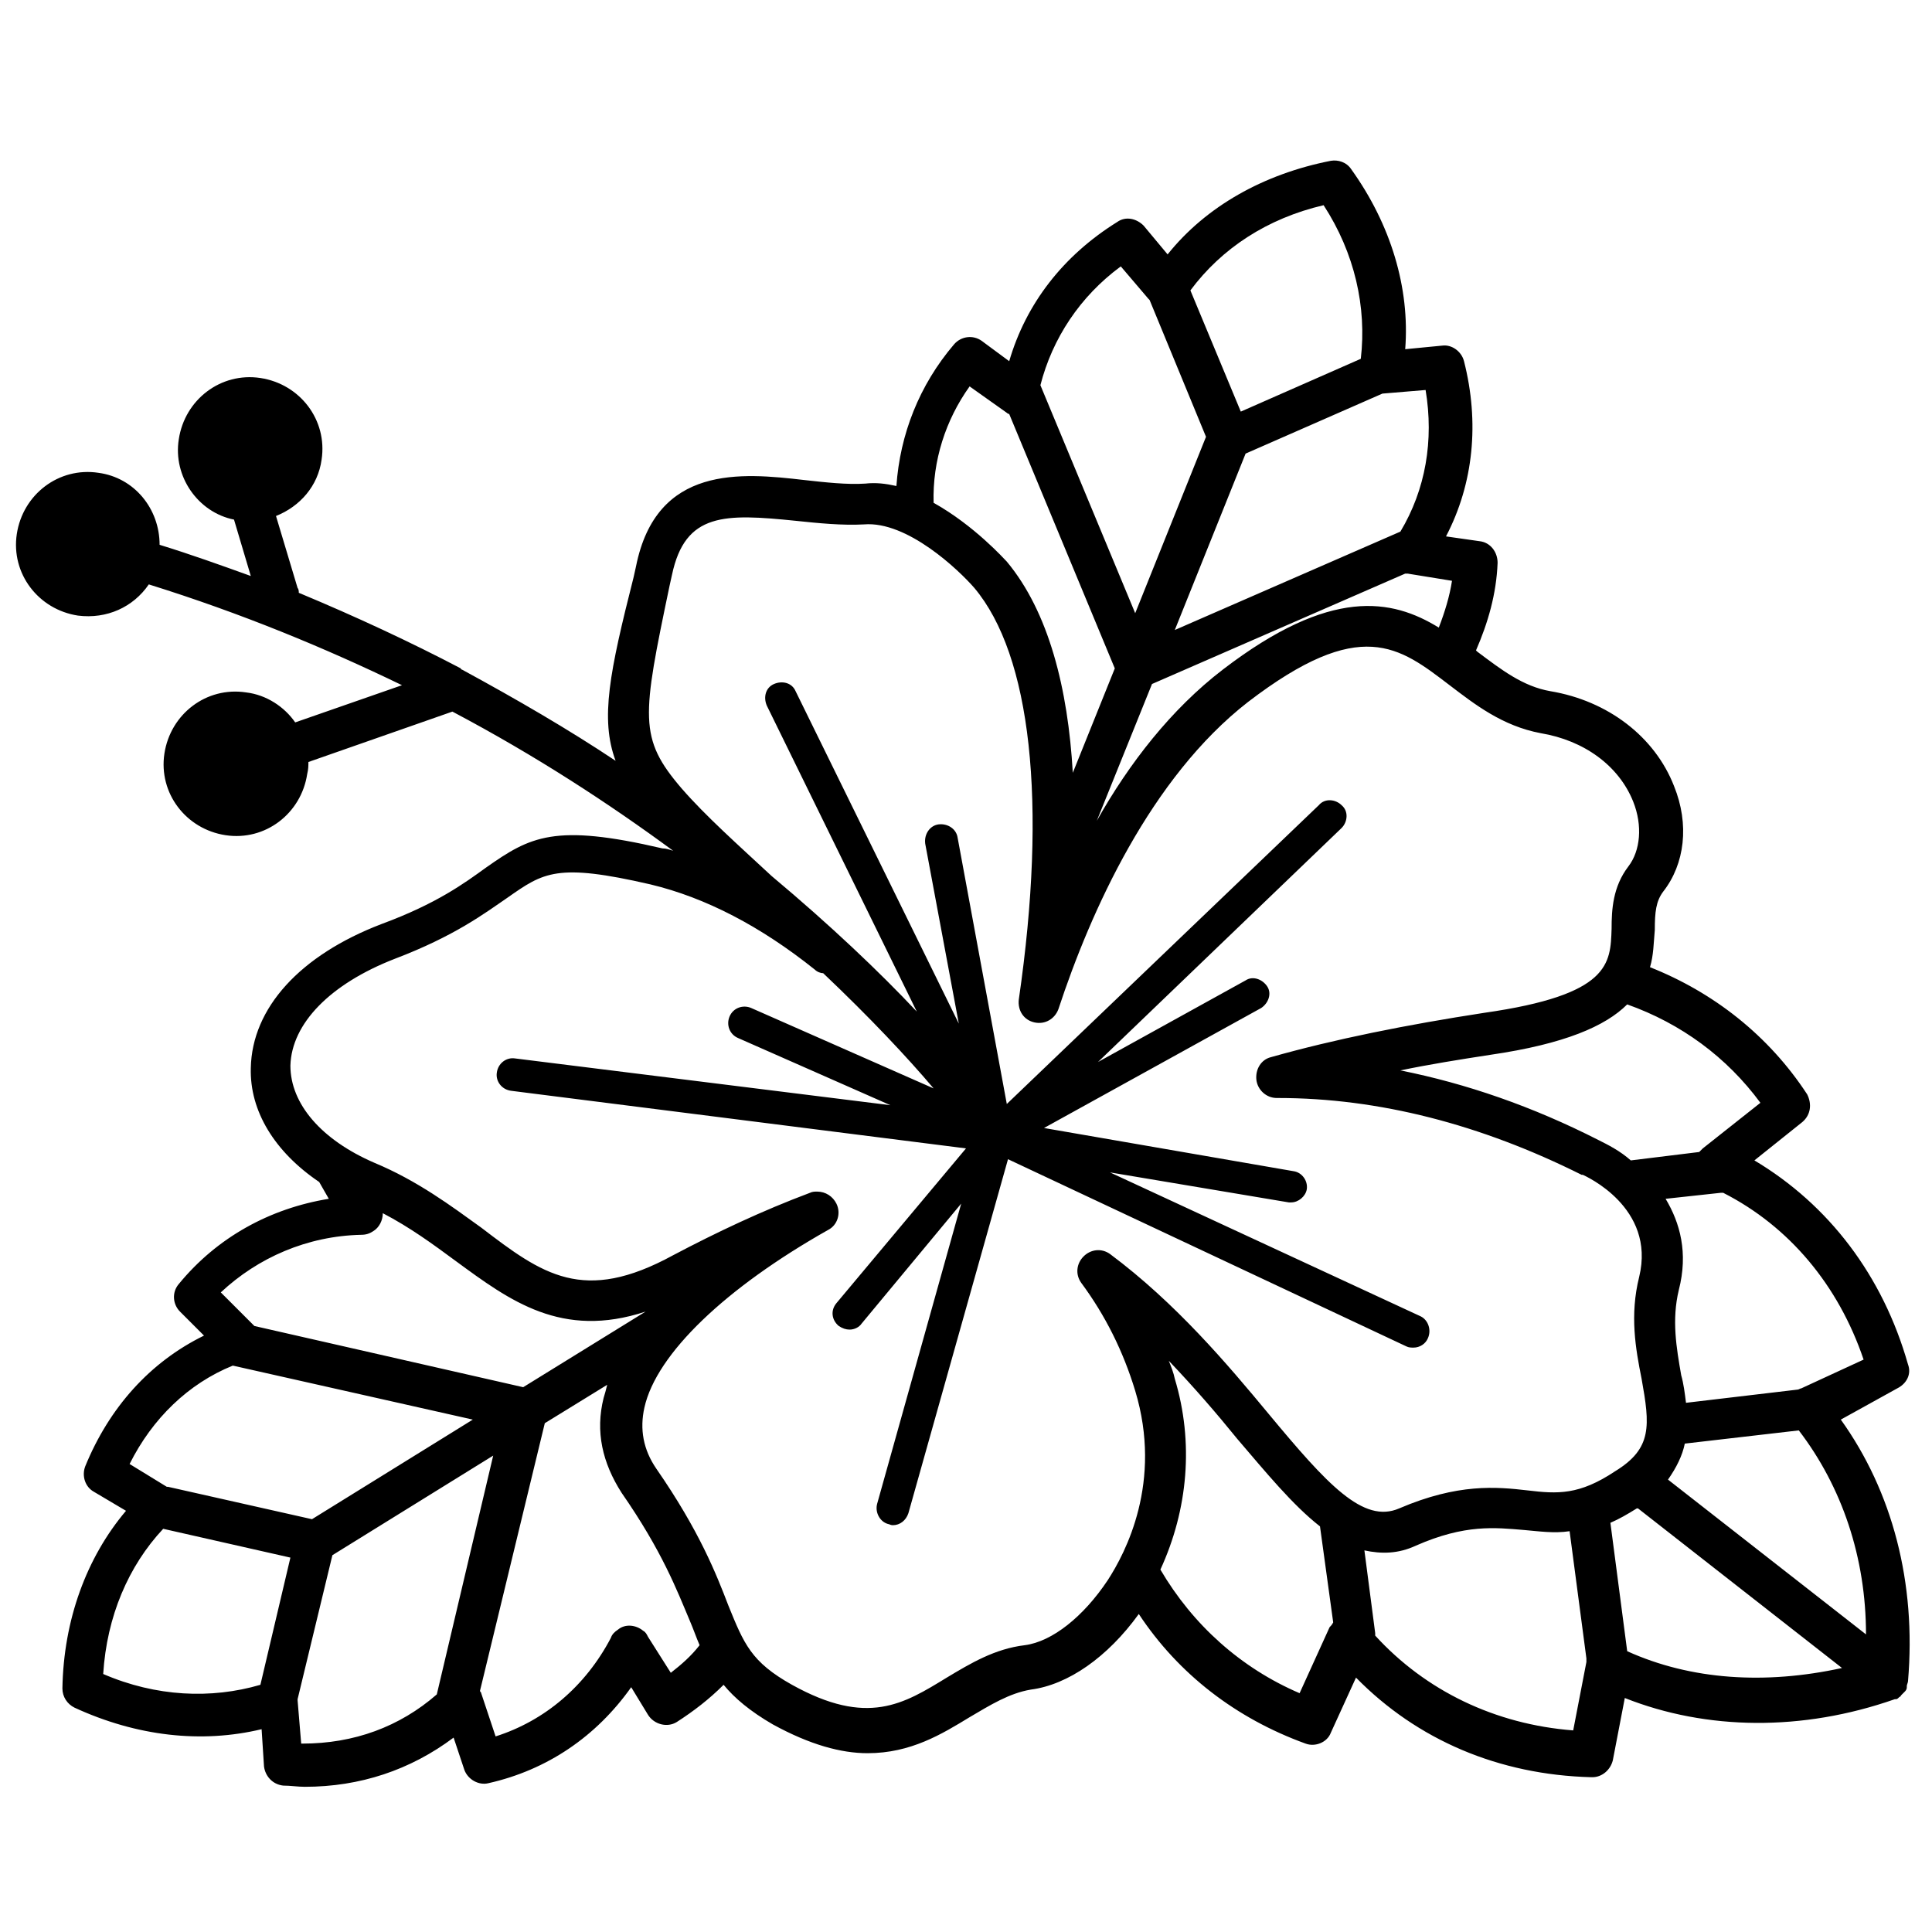 <svg xmlns="http://www.w3.org/2000/svg" xmlns:xlink="http://www.w3.org/1999/xlink" x="0px" y="0px" viewBox="0 0 161 161" style="enable-background:new 0 0 161 161;" xml:space="preserve"><style type="text/css">	.st0{display:none;}</style><g id="Botanical"></g><g id="Wellness"></g><g id="Shrub"></g><g id="Herbal">	<path d="M158.1,115.7c0.8-0.4,1.2-1.2,0.9-2c-2.1-7.4-6.6-13.3-12.8-17l4-3.2c0.7-0.6,0.8-1.5,0.4-2.3c-3.2-4.9-7.8-8.5-13.1-10.6  c0.3-1,0.3-2,0.4-3.1c0-1.5,0.1-2.4,0.7-3.2c1.8-2.3,2.2-5.6,0.9-8.8c-1.6-4.1-5.5-7.1-10.3-7.9c-2.3-0.4-4.1-1.8-6.1-3.3  c0,0-0.1-0.1-0.1-0.1c1-2.3,1.7-4.7,1.8-7.3c0-0.9-0.6-1.7-1.5-1.8l-2.8-0.4c2.3-4.4,2.8-9.5,1.5-14.6c-0.2-0.8-1-1.4-1.8-1.3  l-3.1,0.3c0.4-5.1-1.2-10.4-4.5-15c-0.4-0.6-1.1-0.8-1.7-0.7c-5.6,1.1-10.4,3.8-13.6,7.8l-2-2.4c-0.6-0.6-1.5-0.8-2.2-0.3  c-4.5,2.8-7.6,6.8-9,11.6l-2.3-1.7c-0.7-0.5-1.7-0.4-2.3,0.3c-2.9,3.4-4.5,7.5-4.8,11.8c-0.9-0.2-1.7-0.3-2.6-0.2  c-1.5,0.1-3.3-0.1-5.1-0.3c-5.2-0.6-12.3-1.3-14,7.2l-0.2,0.9C50.8,56,50,59.9,51.3,63.4c-3.9-2.6-8.2-5.1-12.8-7.6  c0,0-0.1,0-0.1-0.1c-4.2-2.2-8.7-4.3-13.5-6.3c0-0.1,0-0.3-0.1-0.4L23,43c2-0.8,3.5-2.5,3.8-4.7c0.5-3.3-1.8-6.3-5.1-6.8  c-3.3-0.5-6.3,1.8-6.8,5.1c-0.5,3.1,1.6,6.1,4.6,6.7l1.4,4.7c-2.5-0.9-5-1.8-7.6-2.6c0-3-2.1-5.6-5.1-6c-3.3-0.5-6.3,1.8-6.8,5.1  c-0.5,3.3,1.8,6.3,5.1,6.8c2.4,0.3,4.6-0.7,5.9-2.6c7.7,2.4,14.7,5.3,21.1,8.4l-8.9,3.1c-0.9-1.3-2.4-2.3-4.1-2.5  c-3.3-0.5-6.3,1.8-6.8,5.1c-0.5,3.3,1.8,6.3,5.1,6.8c3.3,0.5,6.3-1.8,6.8-5.1c0.1-0.4,0.1-0.7,0.1-1l12-4.2  c7,3.7,13.1,7.7,18.4,11.6c-0.3-0.1-0.6-0.2-0.9-0.2c-9-2.1-11-1-14.7,1.6c-1.8,1.3-4.1,3-8.7,4.7c-6.8,2.6-10.8,7-10.9,12  c-0.1,3.6,2,7,5.7,9.5l0.8,1.4c-4.9,0.8-9.3,3.2-12.5,7.1c-0.6,0.7-0.5,1.7,0.1,2.3l2,2c-4.5,2.2-7.9,6-9.9,10.9  c-0.3,0.8,0,1.7,0.7,2.1l2.7,1.6c-3.3,3.9-5.2,9.1-5.3,14.8c0,0.7,0.4,1.3,1,1.6c5.2,2.4,10.6,3,15.6,1.8l0.2,3.1  c0.1,0.8,0.7,1.5,1.6,1.6c0.6,0,1.2,0.1,1.8,0.1c4.6,0,8.8-1.4,12.4-4.1l0.9,2.7c0.3,0.8,1.2,1.3,2,1.1c4.9-1.1,9-3.9,11.9-8  l1.4,2.3c0.5,0.8,1.6,1.1,2.4,0.6c1.4-0.9,2.7-1.9,3.9-3.1c0.9,1.1,2.2,2.2,4.1,3.3c3.1,1.7,5.7,2.4,7.9,2.4c3.6,0,6.2-1.6,8.5-3  c1.7-1,3.3-2,5.1-2.3c3.1-0.4,6.4-2.7,9-6.3c3.3,5,8.1,8.7,13.9,10.8c0.8,0.3,1.8-0.1,2.1-0.9l2.1-4.6c5.1,5.2,11.9,8.1,19.6,8.3  c0,0,0,0,0.1,0c0.8,0,1.5-0.6,1.7-1.4l1-5.2c6.8,2.7,14.8,2.8,22.5,0.1c0,0,0,0,0.1,0c0.1,0,0.2-0.1,0.3-0.2c0,0,0.1,0,0.1-0.1  c0.1-0.1,0.2-0.2,0.3-0.3c0,0,0,0,0,0c0.1-0.1,0.2-0.2,0.2-0.4c0,0,0-0.1,0-0.1c0-0.1,0.1-0.3,0.1-0.4c0,0,0,0,0,0c0,0,0,0,0,0  c0,0,0,0,0,0c0.7-8.2-1.3-15.8-5.6-21.8L158.1,115.7z M155.3,113.3l-5.2,2.4c-0.1,0-0.2,0.1-0.3,0.1l-9.3,1.1  c-0.1-0.8-0.2-1.6-0.4-2.3c-0.4-2.3-0.8-4.6-0.2-7.1c0.8-3.1,0.1-5.6-1.1-7.6l4.6-0.5c0.1,0,0.1,0,0.2,0  C149.1,102.2,153.2,107.1,155.3,113.3z M146.7,91.9l-4.8,3.8c-0.1,0.1-0.2,0.2-0.3,0.3l-5.7,0.7c-0.9-0.8-1.9-1.3-2.7-1.7  c-5.5-2.8-11-4.7-16.5-5.8c2.4-0.5,4.9-0.9,7.5-1.3c6.2-0.9,9.6-2.4,11.4-4.2C140.1,85.3,143.9,88.1,146.7,91.9z M121,48.4  c-0.2,1.3-0.6,2.6-1.1,3.9c-3.9-2.4-9-3.4-18,3.5c-4.3,3.3-7.8,7.8-10.5,12.6L96,57l21.1-9.2c0.1,0,0.1,0,0.2,0L121,48.4z   M115.2,32.8l3.6-0.3c0.7,4.2,0,8.3-2.1,11.8l-18.8,8.2l5.9-14.7L115.2,32.8C115.2,32.8,115.2,32.8,115.2,32.8z M110.3,17.1  c2.6,4,3.6,8.5,3.1,12.8l-10,4.4l-4.2-10.1C101.8,20.7,105.6,18.2,110.3,17.1z M93.4,22.2l2.3,2.7c0,0,0.1,0.1,0.1,0.1l4.7,11.4  l-5.9,14.7l-7.9-19C87.7,28.2,90,24.7,93.4,22.2z M80.8,32.2l3.1,2.2c0,0,0.1,0.1,0.2,0.1l8.8,21.2l-3.5,8.7  c-0.4-7-2-13.4-5.5-17.6c-0.2-0.2-2.7-3-6.1-4.9C77.7,38.4,78.8,35,80.8,32.2z M30.1,102.9c0.4,0,0.7-0.1,1-0.3  c0.5-0.3,0.8-0.9,0.8-1.5c2.3,1.2,4.2,2.6,6.1,4c4.5,3.3,8.8,6.5,15.8,4.2l-10.2,6.3l-22.4-5.1c0,0-0.1-0.1-0.1-0.1l-2.7-2.7  C21.5,104.8,25.6,103,30.1,102.9z M19.4,113.8l20,4.5L26,126.6L14,123.9c0,0,0,0-0.1,0l-3.1-1.9C12.7,118.2,15.7,115.3,19.4,113.8z   M21.7,140.4c-4.1,1.2-8.7,1-13.1-0.9c0.3-4.8,2.1-9,5-12.1l10.6,2.4L21.7,140.4z M36.4,141.2c-3.1,2.7-6.9,4.1-11.2,4.1  c0,0,0,0-0.1,0l-0.3-3.6c0,0,0-0.1,0-0.1l2.9-12l13.4-8.3L36.4,141.2z M55.9,139.4l-1.9-3c-0.1-0.2-0.2-0.4-0.4-0.5  c-0.6-0.5-1.5-0.6-2.1-0.1c-0.3,0.2-0.5,0.4-0.6,0.7c-2.1,4-5.5,6.9-9.6,8.2l-1.2-3.6c0-0.1-0.1-0.1-0.1-0.2l5.4-22.3l5.2-3.2  c-0.1,0.4-0.2,0.8-0.3,1.1c-0.7,2.8-0.1,5.4,1.5,7.9c3.4,4.9,4.6,8.1,5.7,10.7c0.3,0.7,0.5,1.3,0.8,2  C57.6,138,56.8,138.7,55.9,139.4z M110.8,135.6l-2.5,5.5c-4.9-2.1-8.9-5.7-11.6-10.3c2.3-5,2.8-10.6,1.2-15.9  c-0.1-0.5-0.3-1-0.5-1.5c2.1,2.2,4,4.4,5.7,6.5c2.4,2.8,4.6,5.5,6.9,7.3l1.1,8C111,135.4,110.9,135.5,110.8,135.6z M132.2,138.5  l-1.1,5.7c-6.5-0.5-12.3-3.3-16.5-7.9c0-0.1,0-0.1,0-0.2l-0.9-6.9c1.4,0.3,2.8,0.3,4.3-0.4c4.1-1.8,6.6-1.5,9-1.3  c1.2,0.1,2.5,0.3,3.8,0.1l1.4,10.6C132.2,138.4,132.2,138.5,132.2,138.5z M127.3,124.2c-2.6-0.3-5.8-0.6-10.7,1.5  c-3,1.3-6-2-10.9-7.9c-3.4-4.1-7.7-9.2-13.2-13.3c-0.7-0.5-1.6-0.4-2.2,0.2c-0.6,0.6-0.7,1.5-0.2,2.2c2,2.7,3.5,5.7,4.5,9  c2.3,7.6-0.8,13.5-2.3,15.8c-2,3-4.6,5.1-6.9,5.4c-2.5,0.3-4.5,1.5-6.5,2.7c-3.6,2.2-6.6,4.1-12.9,0.6c-3.4-1.9-4-3.4-5.3-6.6  c-1-2.6-2.4-6.2-6-11.4c-1.1-1.6-1.4-3.3-1-5.1c1-4.5,6.8-10,15.3-14.8c0.8-0.4,1.1-1.4,0.7-2.2c-0.3-0.6-0.9-1-1.6-1  c-0.2,0-0.4,0-0.6,0.1c-4,1.5-7.8,3.3-11.4,5.2c-7.5,4.1-10.9,1.6-16-2.3c-2.5-1.8-5.3-3.9-8.9-5.4c-4.4-1.9-7-4.9-7-8.1  c0.1-3.5,3.3-6.8,8.7-8.9c5-1.9,7.5-3.8,9.4-5.1c3-2.1,4.1-2.9,11.9-1.1c4.6,1.1,9.2,3.5,13.7,7.1c0.2,0.2,0.5,0.3,0.7,0.3  c3.9,3.7,7,7,9.2,9.6l-15.2-6.7c-0.7-0.3-1.5,0-1.8,0.7c-0.3,0.7,0,1.5,0.7,1.8l12.7,5.6l-31.3-3.9c-0.7-0.1-1.4,0.4-1.5,1.2  c-0.1,0.7,0.4,1.4,1.2,1.5l37.9,4.8l-10.8,12.9c-0.5,0.6-0.4,1.4,0.2,1.9c0.3,0.2,0.6,0.3,0.9,0.3c0.4,0,0.8-0.2,1-0.5l8.3-10  l-7,25c-0.2,0.7,0.2,1.5,0.9,1.7c0.1,0,0.2,0.1,0.4,0.1c0.6,0,1.1-0.4,1.3-1l8.3-29.5l33.2,15.6c0.2,0.1,0.4,0.1,0.6,0.1  c0.5,0,1-0.3,1.2-0.8c0.3-0.7,0-1.5-0.6-1.8L92.5,97.7l14.9,2.5c0.1,0,0.2,0,0.2,0c0.6,0,1.2-0.5,1.3-1.1c0.1-0.7-0.4-1.4-1.1-1.5  L87,94L105.1,84c0.6-0.4,0.9-1.2,0.5-1.8c-0.4-0.6-1.2-0.9-1.8-0.5l-12.3,6.8L111.8,69c0.5-0.5,0.6-1.4,0-1.9  c-0.5-0.5-1.4-0.6-1.9,0L83.9,92l-4.1-22.2c-0.1-0.7-0.8-1.2-1.6-1.1c-0.7,0.1-1.2,0.8-1.1,1.6l2.8,15L66.3,57.6  c-0.3-0.7-1.1-0.9-1.8-0.6c-0.7,0.3-0.9,1.1-0.6,1.8l12.5,25.5C73.3,81,69.2,77.1,64.3,73c0,0,0,0,0,0c-2.8-2.6-5.5-5-7.5-7.3  c-3.6-4.2-3.3-5.9-1-16.9l0.2-0.9c1.1-5.2,4.4-5.1,10.3-4.5c1.9,0.2,3.9,0.4,5.7,0.3c3.6-0.3,7.9,3.8,9.2,5.3  c4.7,5.6,6.1,17.8,3.7,34.3c-0.1,0.9,0.4,1.7,1.3,1.9c0.9,0.2,1.7-0.3,2-1.1c2.7-8.2,7.7-19.3,15.8-25.6c9.4-7.2,12.6-4.6,16.8-1.4  c2.1,1.6,4.4,3.4,7.6,4c3.6,0.6,6.5,2.7,7.7,5.7c0.8,2,0.6,4.1-0.4,5.4c-1.3,1.7-1.4,3.6-1.4,5.2c-0.1,2.9-0.1,5.5-10.6,7  c-6.5,1-12.5,2.2-17.8,3.7c-0.8,0.2-1.3,1-1.2,1.9c0.1,0.8,0.8,1.5,1.7,1.5c0,0,0,0,0.1,0c8.4,0,16.9,2.2,25.3,6.4c0,0,0.1,0,0.1,0  c0.2,0.1,6.1,2.7,4.7,8.5c-0.8,3.2-0.3,6,0.2,8.5c0.7,3.9,0.9,5.8-2.2,7.7C131.6,124.6,129.8,124.5,127.3,124.2z M135.6,137.6  l-1.4-10.7c0.7-0.3,1.4-0.7,2.2-1.2c0,0,0,0,0.1,0l17,13.3C147.1,140.4,140.9,140,135.6,137.6z M155.5,136.2L139,123.3  c0.7-1,1.2-2,1.4-3l9.5-1.1C153.5,123.9,155.5,129.8,155.5,136.2z"></path></g><g id="Pu-erh"></g><g id="White"></g><g id="Oolong"></g><g id="Black"></g><g id="Green"></g><g id="Guides" class="st0"></g></svg>